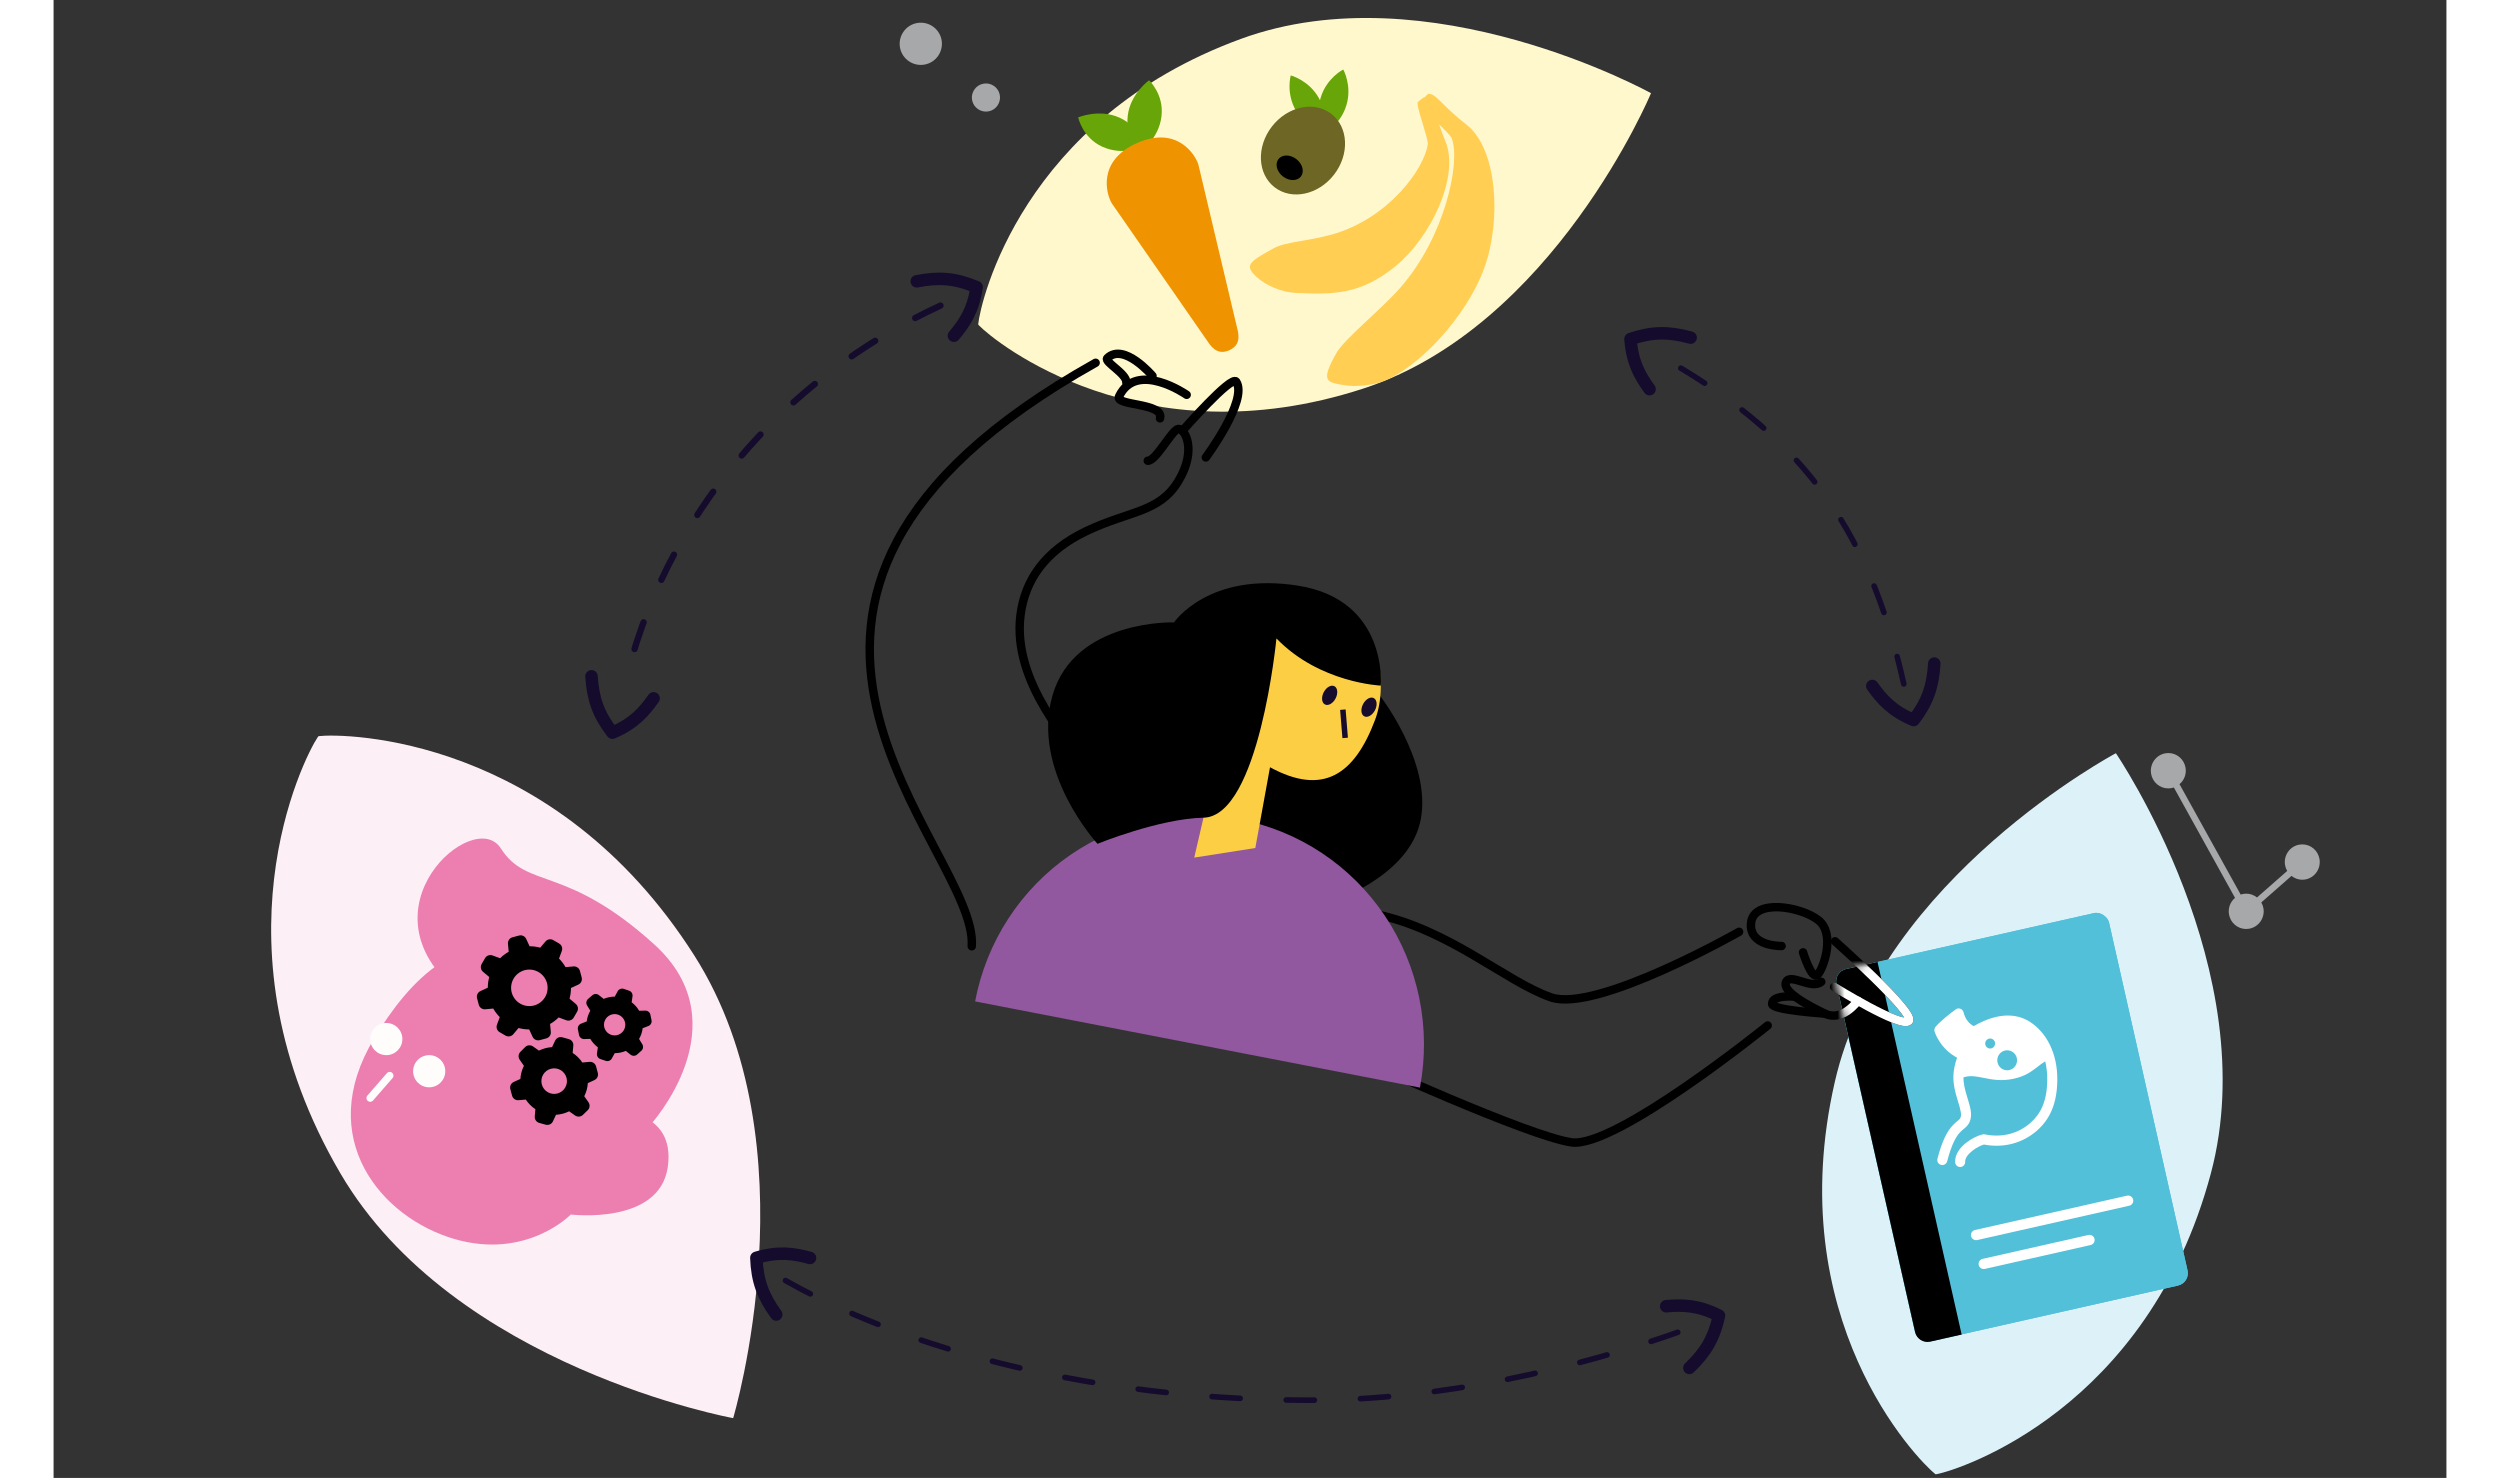 <svg width="340" height="201" viewBox="0 0 340 210" fill="none" xmlns="http://www.w3.org/2000/svg">
<rect x="0" y="0" width="340" height="210" fill="#333333" stroke="none"/>
<g style="mix-blend-mode:multiply">
<path d="M226.973 13.255C226.973 13.255 226.939 13.277 226.921 13.279L226.973 13.255C226.973 13.255 213.12 46.437 186.049 55.226C154.562 65.462 133.757 48.596 131.483 46.23C131.483 46.23 131.379 46.114 131.377 46.096C131.698 42.851 137.614 16.915 168.691 5.532C195.414 -4.257 226.971 13.238 226.971 13.238L226.973 13.255Z" fill="#FFF8CC"/>
</g>
<path d="M194.429 14.97C194.267 15.488 198.367 18.837 198.676 19.675C199.949 23.131 197.66 33.704 191.354 40.882C188.599 44.017 183.425 48.153 182.31 50.111C179.956 54.245 180.913 54.29 183.236 54.706C185.153 55.05 187.645 54.693 189.055 54.126C194.017 52.133 200.71 45.07 203.25 38.183C205.79 31.295 205.134 21.084 200.754 17.706C197.903 15.507 196.636 13.718 195.829 13.424C195.379 13.259 195.001 13.141 194.429 14.97Z" fill="#FFCE53"/>
<path d="M193.845 14.511C193.495 14.831 195.366 19.668 195.258 20.493C194.813 23.895 189.711 31.079 181.598 33.331C178.054 34.315 175.097 34.335 173.37 35.275C169.724 37.258 169.225 37.749 170.913 39.326C172.306 40.627 174.548 41.528 176.524 41.622C181.868 41.876 185.721 41.862 190.686 37.814C195.651 33.765 199.846 25.074 197.763 20.063C196.407 16.801 196.149 14.713 195.626 14.047C195.335 13.677 195.082 13.38 193.845 14.511Z" fill="#FFCE53"/>
<path fill-rule="evenodd" clip-rule="evenodd" d="M157.422 16.528C157.422 16.532 157.422 16.538 157.422 16.542C157.016 19.821 154.399 21.545 154.399 21.545C154.399 21.545 152.239 19.609 152.632 16.431C152.63 16.429 152.632 16.425 152.632 16.419C152.633 16.415 152.631 16.411 152.632 16.407C153.017 13.305 155.656 11.404 155.656 11.404C155.656 11.404 157.806 13.414 157.421 16.517C157.425 16.52 157.424 16.527 157.422 16.528Z" fill="#68A508"/>
<path fill-rule="evenodd" clip-rule="evenodd" d="M151.442 16.71C151.444 16.712 151.449 16.71 151.453 16.715C154.463 18.077 154.892 20.891 154.892 20.891C154.892 20.891 151.967 22.179 149.051 20.86C149.045 20.861 149.042 20.858 149.037 20.857C149.034 20.853 149.028 20.854 149.025 20.852C146.179 19.563 145.585 16.677 145.585 16.677C145.585 16.677 148.581 15.417 151.428 16.707C151.435 16.706 151.435 16.707 151.442 16.71Z" fill="#68A508"/>
<path fill-rule="evenodd" clip-rule="evenodd" d="M153.944 20.327C153.938 20.331 153.931 20.333 153.923 20.337C153.918 20.339 153.911 20.341 153.905 20.346C148.19 22.907 149.612 27.699 150.379 28.916L163.924 48.431C164.733 49.7 165.625 50.379 167.036 49.774L167.036 49.775C167.045 49.772 167.05 49.769 167.057 49.764C167.065 49.76 167.072 49.761 167.08 49.757L167.077 49.755C168.469 49.11 168.56 47.993 168.155 46.541L162.676 23.427C162.284 22.044 159.667 17.784 153.944 20.327Z" fill="#F09300"/>
<path fill-rule="evenodd" clip-rule="evenodd" d="M180.054 13.847C180.051 13.85 180.05 13.853 180.048 13.857C179.155 16.79 180.492 18.937 180.492 18.937C180.492 18.937 182.822 17.819 183.686 14.979C183.69 14.976 183.691 14.972 183.69 14.967C183.691 14.964 183.695 14.958 183.696 14.956C184.54 12.183 183.251 9.874 183.251 9.874C183.251 9.874 180.9 11.062 180.056 13.835C180.054 13.84 180.053 13.842 180.054 13.847Z" fill="#68A508"/>
<path fill-rule="evenodd" clip-rule="evenodd" d="M176.525 15.717C176.526 15.722 176.529 15.725 176.53 15.729C178.05 18.37 180.488 18.875 180.488 18.875C180.488 18.875 181.23 16.442 179.757 13.886C179.758 13.881 179.754 13.879 179.751 13.876C179.749 13.871 179.747 13.866 179.747 13.863C178.31 11.369 175.788 10.716 175.788 10.716C175.788 10.716 175.083 13.211 176.518 15.708C176.521 15.712 176.522 15.715 176.525 15.717Z" fill="#68A508"/>
<path fill-rule="evenodd" clip-rule="evenodd" d="M181.944 24.81C179.72 27.69 175.938 28.498 173.499 26.613C171.056 24.729 170.884 20.866 173.109 17.983C175.335 15.103 179.118 14.296 181.557 16.18C183.997 18.067 184.17 21.929 181.944 24.81Z" fill="#6D6625"/>
<path fill-rule="evenodd" clip-rule="evenodd" d="M177.234 25.075C176.709 25.756 175.566 25.756 174.684 25.076C173.803 24.393 173.514 23.289 174.04 22.607C174.567 21.927 175.707 21.926 176.59 22.609C177.471 23.291 177.759 24.395 177.234 25.075Z" fill="black"/>
<path d="M125.933 7.512C125.862 7.662 125.774 7.808 125.676 7.951C125.217 8.605 124.524 9.042 123.739 9.179C122.949 9.318 122.152 9.136 121.498 8.677C120.298 7.835 119.883 6.261 120.511 4.939C120.583 4.788 120.67 4.642 120.769 4.499C121.718 3.146 123.592 2.818 124.946 3.768C126.146 4.61 126.561 6.184 125.933 7.506L125.933 7.512Z" fill="#A7A8A9"/>
<path d="M134.117 15.008C133.814 15.442 133.355 15.736 132.828 15.829C132.303 15.918 131.775 15.8 131.335 15.497C130.533 14.931 130.253 13.886 130.674 13.003L130.843 12.711C131.476 11.805 132.725 11.588 133.625 12.216C134.427 12.781 134.706 13.827 134.285 14.71L134.116 15.002L134.117 15.008Z" fill="#A7A8A9"/>
<g style="mix-blend-mode:multiply">
<path d="M96.546 201.499C96.546 201.499 96.514 201.467 96.508 201.448L96.546 201.499C96.546 201.499 56.862 194.267 40.744 166.704C21.981 134.649 35.48 107.807 37.529 104.747C37.529 104.747 37.631 104.605 37.65 104.599C41.283 104.173 71.125 104.443 91.047 135.774C108.178 162.717 96.566 201.493 96.566 201.493L96.546 201.499Z" fill="#FCEFF5"/>
</g>
<path d="M73.488 172.57C73.488 172.57 86.097 174.107 87.273 165.814C88.45 157.521 79.458 157.782 79.458 157.782C79.458 157.782 79.604 141.493 68.896 136.158C58.187 130.823 50.495 139.361 45.547 147.561C36.957 161.771 46.632 173.036 56.931 176.041C67.23 179.047 73.488 172.57 73.488 172.57Z" fill="#EC7EB0"/>
<path d="M84.745 159.896C84.745 159.896 97.951 145.57 85.319 134.162C72.687 122.754 67.343 126.474 63.534 120.527C59.725 114.58 43.064 129.187 57.521 140.957C71.978 152.727 68.368 154.495 68.368 154.495C68.368 154.495 64.166 161.707 68.533 163.75C72.9 165.794 78.807 159.286 78.807 159.286" fill="#EC7EB0"/>
<path d="M74.793 137.958L75.039 138.887C75.092 139.086 75.073 139.296 74.986 139.482C74.898 139.668 74.748 139.816 74.562 139.902L73.517 140.386L73.517 140.386C73.516 140.897 73.448 141.406 73.315 141.9L74.193 142.641C74.352 142.772 74.459 142.956 74.496 143.158C74.532 143.361 74.496 143.57 74.393 143.749L73.905 144.589C73.801 144.767 73.637 144.902 73.443 144.97C73.249 145.039 73.037 145.037 72.844 144.964L71.765 144.568C71.402 144.928 70.993 145.24 70.55 145.494L70.654 146.631C70.671 146.835 70.616 147.039 70.498 147.207C70.38 147.375 70.207 147.495 70.008 147.548L69.079 147.794C68.88 147.847 68.67 147.828 68.484 147.741C68.299 147.653 68.15 147.503 68.064 147.317L67.581 146.273L67.581 146.272C67.069 146.271 66.56 146.203 66.066 146.07L65.325 146.949L65.325 146.949C65.194 147.107 65.011 147.214 64.808 147.251C64.605 147.287 64.396 147.251 64.218 147.148L63.377 146.66C63.2 146.556 63.064 146.392 62.996 146.198C62.927 146.004 62.929 145.792 63.002 145.599L63.398 144.52C63.038 144.157 62.727 143.749 62.472 143.305L61.336 143.409C61.131 143.426 60.927 143.371 60.759 143.253C60.592 143.135 60.471 142.962 60.418 142.764L60.172 141.834C60.12 141.635 60.141 141.425 60.23 141.24C60.318 141.055 60.469 140.907 60.655 140.822L61.7 140.339L61.7 140.339C61.701 139.828 61.769 139.319 61.903 138.825L61.024 138.084L61.024 138.084C60.865 137.953 60.758 137.769 60.722 137.567C60.685 137.364 60.721 137.155 60.824 136.976L61.312 136.136C61.416 135.958 61.58 135.823 61.774 135.755C61.969 135.686 62.181 135.688 62.373 135.761L63.452 136.157C63.815 135.797 64.224 135.485 64.668 135.231L64.564 134.094C64.546 133.89 64.601 133.686 64.719 133.518C64.837 133.35 65.01 133.23 65.209 133.177L66.139 132.931C66.337 132.878 66.547 132.897 66.733 132.984C66.919 133.072 67.068 133.221 67.154 133.408L67.637 134.452L67.637 134.453C68.148 134.454 68.657 134.522 69.151 134.655L69.892 133.776C70.023 133.618 70.207 133.511 70.409 133.474C70.612 133.438 70.821 133.474 71 133.577L71.84 134.065C72.018 134.169 72.153 134.333 72.222 134.527C72.29 134.721 72.288 134.933 72.215 135.126L71.819 136.205C72.179 136.568 72.491 136.976 72.745 137.42L73.872 137.319C74.076 137.3 74.28 137.354 74.448 137.471C74.617 137.587 74.739 137.76 74.793 137.958L74.793 137.958ZM68.907 138.118C68.312 137.772 67.604 137.677 66.939 137.853C66.274 138.03 65.706 138.463 65.36 139.059C65.015 139.654 64.92 140.362 65.097 141.027C65.273 141.692 65.707 142.26 66.302 142.605C66.897 142.951 67.606 143.045 68.271 142.868C68.936 142.692 69.503 142.258 69.849 141.662C70.193 141.067 70.288 140.36 70.112 139.695C69.935 139.031 69.502 138.463 68.907 138.118ZM75.219 158.407C75.073 158.551 74.882 158.639 74.678 158.656C74.474 158.673 74.27 158.618 74.103 158.5L73.257 157.905L73.257 157.905C72.674 158.193 72.04 158.362 71.391 158.4L70.951 159.336L70.951 159.336C70.864 159.522 70.715 159.672 70.528 159.758C70.342 159.845 70.131 159.862 69.932 159.809L69.008 159.553C68.809 159.497 68.637 159.374 68.521 159.203C68.405 159.033 68.353 158.827 68.374 158.622L68.459 157.605C67.918 157.246 67.455 156.781 67.098 156.238L66.066 156.327C65.862 156.344 65.658 156.289 65.49 156.171C65.322 156.053 65.201 155.88 65.149 155.682L64.902 154.752C64.85 154.553 64.869 154.343 64.956 154.157C65.043 153.972 65.193 153.823 65.38 153.737L66.326 153.306C66.367 152.658 66.539 152.025 66.832 151.445L66.237 150.582C66.117 150.415 66.06 150.21 66.077 150.005C66.093 149.8 66.182 149.607 66.327 149.46L67.003 148.78L67.003 148.78C67.148 148.635 67.34 148.546 67.544 148.529C67.749 148.511 67.953 148.567 68.121 148.685L68.966 149.279L68.966 149.28C69.549 148.992 70.183 148.823 70.832 148.785L71.272 147.849L71.272 147.849C71.361 147.665 71.512 147.519 71.698 147.435C71.885 147.351 72.094 147.335 72.291 147.391L73.216 147.647L73.216 147.647C73.414 147.702 73.587 147.826 73.703 147.996C73.819 148.166 73.871 148.372 73.85 148.577L73.755 149.609L73.756 149.609C74.302 149.966 74.769 150.429 75.13 150.972L76.165 150.877C76.37 150.86 76.574 150.915 76.742 151.033C76.909 151.151 77.03 151.324 77.083 151.523L77.329 152.452C77.382 152.651 77.363 152.861 77.276 153.047C77.188 153.232 77.038 153.381 76.852 153.467L75.912 153.902C75.871 154.55 75.699 155.183 75.406 155.763L76 156.613C76.12 156.781 76.177 156.985 76.16 157.191C76.143 157.396 76.055 157.589 75.91 157.735L75.219 158.407ZM72.883 153.142C72.757 152.678 72.453 152.283 72.037 152.042C71.62 151.802 71.125 151.737 70.661 151.861C70.196 151.985 69.799 152.288 69.558 152.704C69.316 153.12 69.249 153.614 69.372 154.079C69.494 154.544 69.796 154.942 70.211 155.185C70.626 155.428 71.121 155.496 71.586 155.375C72.055 155.253 72.457 154.949 72.7 154.529C72.944 154.11 73.01 153.611 72.883 153.142L72.883 153.142Z" fill="black"/>
<path d="M76.55 141.417C76.678 141.304 76.842 141.24 77.013 141.236C77.184 141.232 77.35 141.288 77.484 141.394L78.159 141.931C78.658 141.72 79.195 141.611 79.737 141.61L80.149 140.853C80.23 140.702 80.363 140.585 80.522 140.522C80.682 140.459 80.858 140.454 81.021 140.509L81.778 140.767C81.941 140.823 82.078 140.934 82.166 141.082C82.255 141.229 82.288 141.403 82.26 141.573L82.139 142.416C82.573 142.741 82.936 143.151 83.206 143.62L84.07 143.597C84.241 143.592 84.408 143.648 84.542 143.755C84.676 143.861 84.768 144.011 84.802 144.179L84.962 144.965C84.996 145.133 84.97 145.308 84.888 145.458C84.806 145.608 84.674 145.725 84.515 145.787L83.705 146.1C83.64 146.637 83.466 147.156 83.194 147.625L83.647 148.372C83.738 148.517 83.776 148.69 83.752 148.861C83.728 149.031 83.645 149.187 83.517 149.302L82.921 149.835C82.793 149.949 82.629 150.013 82.458 150.018C82.287 150.022 82.119 149.967 81.986 149.86L81.311 149.323C80.811 149.535 80.275 149.644 79.732 149.644L79.321 150.402C79.237 150.55 79.105 150.665 78.945 150.726C78.786 150.786 78.611 150.789 78.45 150.734L77.692 150.475C77.53 150.42 77.392 150.308 77.304 150.161C77.215 150.013 77.182 149.839 77.21 149.67L77.339 148.815C76.901 148.491 76.535 148.082 76.261 147.613L75.394 147.641C75.223 147.646 75.056 147.59 74.922 147.483C74.788 147.377 74.696 147.227 74.661 147.059L74.502 146.273C74.468 146.105 74.494 145.931 74.576 145.78C74.657 145.63 74.79 145.513 74.949 145.451L75.753 145.135C75.819 144.597 75.993 144.079 76.265 143.61L75.812 142.873C75.721 142.728 75.683 142.555 75.707 142.384C75.731 142.214 75.814 142.058 75.942 141.943L76.55 141.417ZM78.238 145.915C78.32 146.308 78.554 146.652 78.889 146.873C79.224 147.093 79.633 147.172 80.026 147.091C80.419 147.011 80.764 146.778 80.985 146.443C81.207 146.109 81.287 145.7 81.207 145.307C81.128 144.914 80.896 144.568 80.562 144.345C80.229 144.123 79.82 144.042 79.427 144.12C79.03 144.198 78.681 144.432 78.458 144.77C78.234 145.107 78.155 145.519 78.238 145.915Z" fill="black"/>
<path d="M47.762 152.836L44.99 156.02" stroke="#FFFDFC" stroke-width="1.066" stroke-linecap="round" stroke-linejoin="round"/>
<ellipse cx="53.372" cy="152.211" rx="2.286" ry="2.286" fill="#FFFDFC"/>
<ellipse cx="47.276" cy="147.64" rx="2.286" ry="2.286" fill="#FFFDFC"/>
<g style="mix-blend-mode:multiply">
<path d="M293.041 107.038C293.041 107.038 293.041 107.08 293.033 107.097L293.041 107.038C293.041 107.038 314.224 138.061 306.515 166.779C297.56 200.189 270.942 208.815 267.575 209.46C267.575 209.46 267.414 209.485 267.397 209.477C264.737 207.349 245.384 187.403 253.101 153.699C259.736 124.716 293.025 107.029 293.025 107.029L293.041 107.038Z" fill="#DDF2F8"/>
</g>
<rect width="39.721" height="54.279" rx="1.799" transform="matrix(0.975 -0.22 0.22 0.975 252.942 138.085)" fill="#53C0DA"/>
<rect width="39.721" height="54.279" rx="1.799" transform="matrix(0.975 -0.22 0.22 0.975 252.942 138.085)" fill="#53C0DA"/>
<path fill-rule="evenodd" clip-rule="evenodd" d="M270.501 143.312C270.882 143.207 271.274 143.434 271.378 143.819C271.617 144.707 272.004 145.186 272.328 145.462C272.53 145.635 272.689 145.724 272.841 145.798C274.65 144.754 276.205 144.329 277.525 144.298C278.931 144.265 280.024 144.68 280.824 145.196C283.122 146.677 284.763 149.605 284.709 153.52C284.665 156.797 283.677 159.016 281.812 160.654C279.802 162.419 277.116 163.163 274.279 162.627C273.871 162.747 273.203 163.064 272.621 163.525C271.948 164.059 271.603 164.611 271.618 165.077C271.631 165.475 271.322 165.809 270.929 165.822C270.535 165.836 270.205 165.523 270.192 165.125C270.153 163.938 270.977 162.994 271.741 162.388C272.529 161.764 273.478 161.318 274.11 161.182C274.206 161.161 274.305 161.161 274.401 161.181C276.882 161.69 279.177 161.056 280.877 159.563C282.379 158.245 283.242 156.446 283.282 153.5L283.996 153.51L283.282 153.5C283.296 152.517 283.19 151.618 282.991 150.808C282.613 151.032 282.274 151.295 281.922 151.567C281.083 152.217 280.173 152.921 278.499 153.281C276.749 153.659 275.412 153.39 274.245 153.156C273.341 152.974 272.539 152.813 271.726 152.988C271.606 153.014 271.487 153.046 271.37 153.085C271.371 153.867 271.536 154.679 271.87 155.755C272.131 156.595 272.319 157.242 272.403 157.773C272.492 158.33 272.475 158.805 272.299 159.292C272.131 159.759 271.85 160.041 271.592 160.264C271.52 160.325 271.453 160.381 271.388 160.434C271.214 160.578 271.055 160.709 270.867 160.915C270.383 161.44 269.717 162.464 269.06 165.008C268.961 165.393 268.571 165.624 268.19 165.524C267.808 165.423 267.58 165.029 267.68 164.643C268.37 161.968 269.119 160.695 269.822 159.931C270.084 159.646 270.346 159.43 270.532 159.277L270.532 159.277L270.532 159.277C270.583 159.235 270.628 159.197 270.666 159.164C270.848 159.007 270.914 158.922 270.959 158.797C271.03 158.6 271.056 158.387 270.994 158.003C270.929 157.592 270.774 157.043 270.508 156.187C270.14 154.999 269.925 153.993 269.944 152.952C269.96 152.093 270.134 151.248 270.467 150.29C269.471 149.753 268.042 148.665 267.286 146.623C267.182 146.343 267.261 146.039 267.463 145.845C267.979 145.19 269.635 143.865 270.193 143.489C270.277 143.408 270.381 143.345 270.501 143.312ZM277.879 152.046C278.639 151.883 279.123 151.127 278.962 150.359C278.8 149.591 278.053 149.1 277.294 149.264C276.535 149.427 276.05 150.183 276.212 150.951C276.373 151.72 277.12 152.21 277.879 152.046ZM275.855 148.125C275.936 148.509 275.694 148.887 275.314 148.969C274.934 149.051 274.561 148.806 274.48 148.421C274.399 148.037 274.642 147.66 275.021 147.578C275.401 147.496 275.774 147.741 275.855 148.125Z" fill="white"/>
<path d="M253.339 139.84C253.12 138.871 253.728 137.908 254.697 137.689L259.163 136.681L271.12 189.626L266.654 190.635C265.685 190.854 264.722 190.246 264.503 189.277L253.339 139.84Z" fill="black"/>
<path d="M273.171 175.484L294.771 170.606" stroke="white" stroke-width="1.462" stroke-linecap="round"/>
<path d="M274.257 179.585L289.283 176.192" stroke="white" stroke-width="1.462" stroke-linecap="round"/>
<path d="M104 181.952C124.008 193.266 151.738 198.952 178.505 198.952C196.927 198.952 216.383 194.535 232 188.873" stroke="#150B2C" stroke-width="0.8" stroke-linecap="round" stroke-dasharray="4 6.55"/>
<path d="M126.018 43.42C103.685 53.714 86.594 73.444 81 97.953" stroke="#150B2C" stroke-width="0.9" stroke-linecap="round" stroke-dasharray="4 6.55"/>
<path d="M76.433 96.096C76.639 99.297 77.401 101.509 79.401 104.104C82.453 102.808 83.908 101.144 85.256 99.226" stroke="#150B2C" stroke-width="1.777" stroke-linecap="round" stroke-linejoin="round"/>
<path d="M122.651 39.97C125.799 39.353 128.133 39.525 131.152 40.795C130.678 44.078 129.44 45.909 127.93 47.702" stroke="#150B2C" stroke-width="1.777" stroke-linecap="round" stroke-linejoin="round"/>
<path d="M232.432 194.365C234.746 192.143 235.946 190.134 236.64 186.933C233.681 185.436 231.47 185.397 229.136 185.603" stroke="#150B2C" stroke-width="1.777" stroke-linecap="round" stroke-linejoin="round"/>
<path d="M102.684 186.78C100.801 184.183 99.977 181.992 99.862 178.719C103.04 177.771 105.222 178.124 107.482 178.742" stroke="#150B2C" stroke-width="1.777" stroke-linecap="round" stroke-linejoin="round"/>
<path d="M262.895 97.18C257.808 74.317 247.634 61.362 228 50.453" stroke="#150B2C" stroke-width="0.8" stroke-linecap="round" stroke-dasharray="4 6.55"/>
<path d="M232.608 47.975C229.514 47.126 227.174 47.125 224.069 48.168C224.299 51.477 225.397 53.395 226.77 55.294" stroke="#150B2C" stroke-width="1.777" stroke-linecap="round" stroke-linejoin="round"/>
<path d="M267.228 94.289C267.04 97.492 266.29 99.709 264.306 102.314C261.246 101.036 259.782 99.38 258.423 97.471" stroke="#150B2C" stroke-width="1.777" stroke-linecap="round" stroke-linejoin="round"/>
<path d="M243.556 145.713C243.556 145.713 221.89 163.232 215.668 162.316C209.445 161.399 185.747 150.57 185.747 150.57" stroke="black" stroke-width="1.2" stroke-miterlimit="10" stroke-linecap="round" stroke-linejoin="round"/>
<path d="M239.494 132.401C239.494 132.401 219.208 143.951 212.762 141.715C206.317 139.48 198.348 132.027 187.633 129.844" stroke="black" stroke-width="1.2" stroke-miterlimit="10" stroke-linecap="round" stroke-linejoin="round"/>
<path d="M252.997 140.225C252.997 140.225 262.473 146.104 263.597 145.084C264.722 144.064 253.127 133.745 253.127 133.745" stroke="black" stroke-width="1.2" stroke-miterlimit="10" stroke-linecap="round" stroke-linejoin="round"/>
<path d="M248.581 135.321C248.581 135.321 249.818 139.356 250.652 138.5C251.485 137.644 253.257 132.641 250.716 130.71C248.176 128.779 241.585 127.695 241.2 131.109C240.816 134.522 245.533 134.419 245.533 134.419" stroke="black" stroke-width="1.2" stroke-miterlimit="10" stroke-linecap="round" stroke-linejoin="round"/>
<path d="M256.363 142.205C256.363 142.205 254.199 145.249 251.669 144.02C249.139 142.792 245.55 140.862 246.171 139.534C246.792 138.206 249.82 140.682 251.171 139.504" stroke="black" stroke-width="1.2" stroke-miterlimit="10" stroke-linecap="round" stroke-linejoin="round"/>
<path d="M247.463 141.619C247.463 141.619 244.109 141.282 244.188 142.671C244.24 143.535 251.663 144.021 251.663 144.021" stroke="black" stroke-width="1.2" stroke-miterlimit="10" stroke-linecap="round" stroke-linejoin="round"/>
<mask id="mask0_210_42017" style="mask-type:alpha" maskUnits="userSpaceOnUse" x="253" y="129" width="51" height="62">
<rect width="39.721" height="54.279" rx="1.799" transform="matrix(0.975 -0.22 0.22 0.975 252.942 138.086)" fill="#53C0DA"/>
</mask>
<g mask="url(#mask0_210_42017)">
<path d="M252.997 140.225C252.997 140.225 262.473 146.104 263.597 145.084C264.722 144.064 253.127 133.746 253.127 133.746" stroke="white" stroke-width="1.2" stroke-miterlimit="10" stroke-linecap="round" stroke-linejoin="round"/>
<path d="M248.581 135.322C248.581 135.322 249.818 139.356 250.652 138.5C251.485 137.645 253.257 132.642 250.716 130.711C248.176 128.78 241.585 127.696 241.2 131.109C240.816 134.523 245.533 134.42 245.533 134.42" stroke="white" stroke-width="1.2" stroke-miterlimit="10" stroke-linecap="round" stroke-linejoin="round"/>
<path d="M256.363 142.206C256.363 142.206 254.199 145.249 251.669 144.021C249.139 142.792 245.55 140.863 246.171 139.534C246.792 138.206 249.82 140.683 251.171 139.504" stroke="white" stroke-width="1.2" stroke-miterlimit="10" stroke-linecap="round" stroke-linejoin="round"/>
</g>
<path d="M311.548 131.997C311.687 131.997 311.826 131.984 311.968 131.961C313.316 131.729 314.229 130.429 314 129.066C313.948 128.766 313.845 128.486 313.694 128.225L317.984 124.457C318.426 124.809 318.965 125.001 319.523 125.001C319.658 125.001 319.794 124.991 319.932 124.965C321.281 124.734 322.194 123.433 321.965 122.067C321.762 120.858 320.733 119.978 319.52 119.978C319.381 119.978 319.242 119.991 319.1 120.013C317.752 120.245 316.839 121.546 317.068 122.908C317.12 123.208 317.223 123.488 317.374 123.753L313.084 127.521C312.642 127.169 312.103 126.977 311.548 126.977C311.413 126.977 311.277 126.986 311.136 127.012C311.016 127.032 310.894 127.065 310.765 127.11L302.074 111.424C302.755 110.85 303.08 109.97 302.932 109.09C302.729 107.877 301.7 107 300.487 107C300.348 107 300.209 107.013 300.068 107.036C298.719 107.267 297.806 108.568 298.035 109.934C298.238 111.143 299.264 112.023 300.48 112.023C300.619 112.023 300.758 112.01 300.9 111.988C301.022 111.968 301.145 111.935 301.271 111.893L309.961 127.576C309.281 128.15 308.955 129.03 309.103 129.91C309.306 131.123 310.335 132 311.548 132L311.548 131.997Z" fill="#A7A8A9"/>
<path d="M188.271 98.578C188.271 98.578 195.799 108.113 194.275 116.378C192.752 124.643 181.353 128.239 181.353 128.239L160.616 110.542L188.271 98.578Z" fill="black"/>
<path d="M194.147 154.537C195.752 146.057 193.962 137.279 189.171 130.134C184.379 122.989 176.978 118.063 168.597 116.439C160.215 114.815 151.539 116.626 144.477 121.474C137.416 126.322 132.547 133.81 130.941 142.29L194.147 154.537Z" fill="#91579F"/>
<path d="M162.076 121.858L166.852 101.268C166.852 101.268 161.348 96.138 163.786 91.807C166.224 87.476 170.352 90.875 170.352 90.875C170.352 90.875 174.348 85.119 181.29 86.539C188.232 87.959 189.778 96.924 187.78 102.266C184.819 110.148 180.339 113.095 172.843 109.019L170.756 120.493" fill="#FCCE44"/>
<path d="M183.196 100.835L183.522 104.85" stroke="#170C2C" stroke-width="0.784" stroke-miterlimit="10"/>
<path d="M163.39 116.186C171.309 116.017 173.757 90.714 173.757 90.714C179.883 97.061 188.584 97.417 188.584 97.417C188.584 97.417 189.662 85.279 176.886 83.227C164.109 81.176 159.208 88.432 159.208 88.432C159.208 88.432 145.09 87.98 141.951 98.765C138.813 109.55 148.328 119.896 148.328 119.896C148.328 119.896 157.095 116.319 163.39 116.186Z" fill="black"/>
<path d="M186.074 100.03C186.454 99.317 187.135 98.944 187.597 99.196C188.058 99.447 188.124 100.229 187.745 100.941C187.365 101.653 186.684 102.026 186.222 101.775C185.761 101.523 185.695 100.742 186.074 100.03Z" fill="#170C2C"/>
<path d="M180.482 98.347C180.859 97.633 181.539 97.257 182.002 97.507C182.464 97.756 182.533 98.537 182.157 99.251C181.78 99.965 181.1 100.341 180.638 100.091C180.175 99.841 180.106 99.06 180.482 98.347Z" fill="#170C2C"/>
<path d="M148.509 116.806C148.509 116.806 150.062 113.186 147.268 109.452C144.474 105.719 136.21 96.953 137.384 87.453C138.009 82.393 140.915 78.237 146.773 75.453C152.905 72.539 157.114 72.849 159.819 68.365C162.524 63.88 160.714 60.865 159.822 60.942C158.931 61.019 156.635 65.535 155.476 65.466" stroke="black" stroke-width="1.2" stroke-miterlimit="10" stroke-linecap="round" stroke-linejoin="round"/>
<path d="M130.465 134.453C131.454 120.452 87.472 85.452 148.063 51.55" stroke="black" stroke-width="1.2" stroke-miterlimit="10" stroke-linecap="round" stroke-linejoin="round"/>
<path d="M163.726 64.996C163.726 64.996 169.761 56.849 168.042 54.234C167.381 53.227 160.393 61.22 160.393 61.22" stroke="black" stroke-width="1.2" stroke-miterlimit="10" stroke-linecap="round" stroke-linejoin="round"/>
<path d="M161.001 56.097C161.001 56.097 153.898 51.145 151.402 56.311C150.729 57.708 157.815 57.174 157.214 59.444" stroke="black" stroke-width="1.2" stroke-miterlimit="10" stroke-linecap="round" stroke-linejoin="round"/>
<path d="M156.144 53.406C156.144 53.406 152.067 48.602 149.729 50.887C149.201 51.404 152.516 53.092 152.429 54.349" stroke="black" stroke-width="1.2" stroke-miterlimit="10" stroke-linecap="round" stroke-linejoin="round"/>
</svg>
